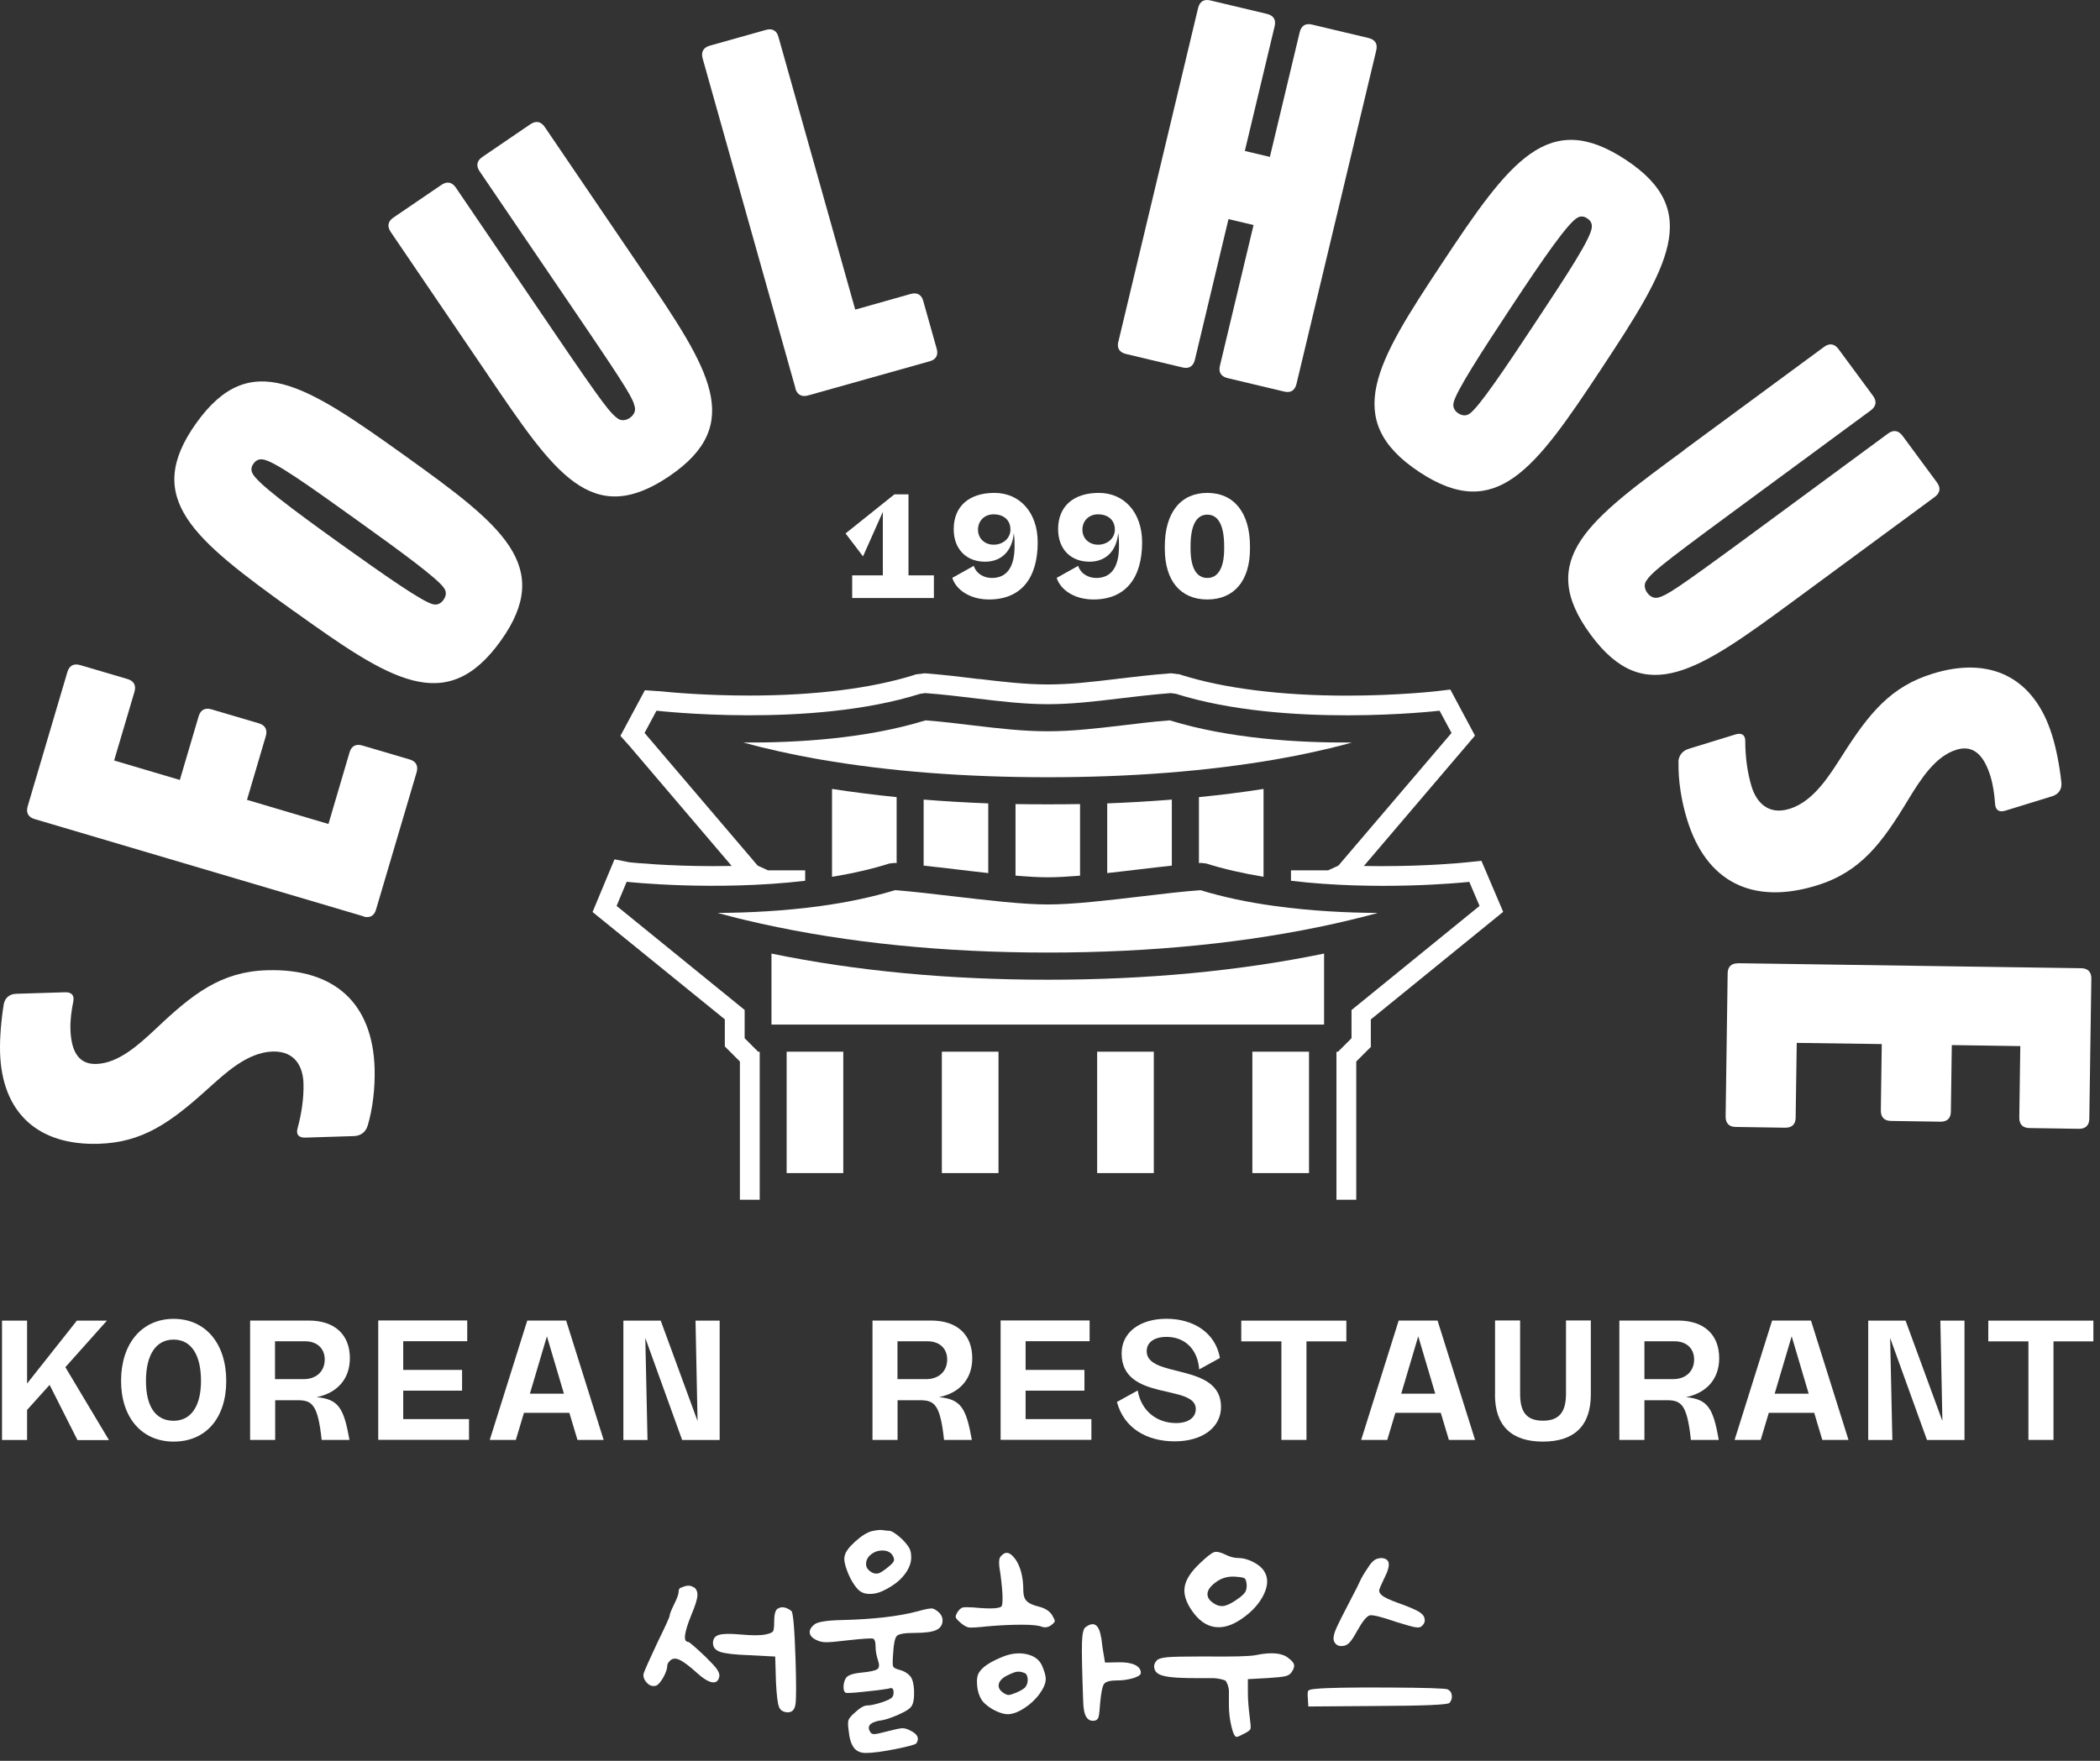<svg xmlns="http://www.w3.org/2000/svg" width="248" height="208" viewBox="0 0 248 208" fill="none"><rect x="0" y="0" width="248" height="208" fill="#333333" stroke="none"/><path d="M9.138 170.093L5.858 163.593L3.198 166.553V170.103H0.238V156.003H3.198V163.433L9.078 156.003H12.628L7.718 161.503L12.868 170.113H9.128L9.138 170.093Z" fill="white"></path><path d="M14.298 163.123C14.298 158.713 16.748 155.793 20.508 155.793C24.268 155.793 26.718 158.703 26.718 163.123C26.718 167.543 24.288 170.293 20.508 170.293C16.728 170.293 14.298 167.433 14.298 163.123ZM23.738 163.123C23.738 160.083 22.608 158.243 20.498 158.243C18.388 158.243 17.238 160.083 17.238 163.123C17.238 166.163 18.388 167.833 20.498 167.833C22.608 167.833 23.738 166.033 23.738 163.123Z" fill="white"></path><path d="M41.248 170.093H37.988C37.528 165.833 36.838 165.403 35.088 165.403H32.498V170.093H29.538V155.993H36.458C39.538 155.993 41.318 157.663 41.318 160.443C41.318 162.863 39.868 164.533 37.398 165.043C39.968 165.283 40.598 166.303 41.268 170.073H41.278H41.258L41.248 170.093ZM32.478 162.913H35.868C37.358 162.913 38.348 161.993 38.348 160.593C38.348 159.293 37.448 158.443 36.028 158.443H32.478V162.913Z" fill="white"></path><path d="M47.628 167.633H55.388V170.083H44.668V155.983H55.178V158.433H47.618V161.823H54.568V164.273H47.618V167.613H47.628V167.633Z" fill="white"></path><path d="M68.198 170.093L67.238 166.893H61.878L60.918 170.093H57.838L62.268 155.993H66.858L71.288 170.093H68.168H68.198ZM62.568 164.633H66.598L64.588 157.853L62.578 164.633H62.568Z" fill="white"></path><path d="M84.988 156.003V170.103H80.558L76.208 158.053L76.468 170.103H73.618V156.003H78.028L82.378 167.863L82.138 156.003H84.998H84.988Z" fill="white"></path><path d="M114.748 170.093H111.488C111.028 165.833 110.338 165.403 108.588 165.403H105.998V170.093H103.038V155.993H109.958C113.038 155.993 114.818 157.663 114.818 160.443C114.818 162.863 113.368 164.533 110.898 165.043C113.468 165.283 114.098 166.303 114.768 170.073H114.778H114.758L114.748 170.093ZM105.988 162.913H109.378C110.868 162.913 111.858 161.993 111.858 160.593C111.858 159.293 110.958 158.443 109.538 158.443H105.988V162.913Z" fill="white"></path><path d="M121.128 167.633H128.888V170.083H118.168V155.983H128.678V158.433H121.118V161.823H128.068V164.273H121.118V167.613H121.128V167.633Z" fill="white"></path><path d="M131.878 165.623L134.358 164.253C134.778 166.703 136.638 168.103 138.898 168.103C140.328 168.103 141.218 167.453 141.218 166.443C141.218 163.443 132.458 165.593 132.458 159.873C132.458 157.393 134.608 155.783 137.768 155.783C140.928 155.783 143.548 157.423 144.068 160.413L141.618 161.763C141.438 159.343 139.888 157.923 137.768 157.923C136.278 157.923 135.418 158.593 135.418 159.613C135.418 162.873 144.198 160.913 144.198 166.193C144.198 168.623 141.988 170.263 138.728 170.263C135.468 170.263 132.718 168.733 131.898 165.583V165.613H131.878V165.623Z" fill="white"></path><path d="M158.998 156.003V158.453H154.288V170.093H151.328V158.453H146.588V156.003H158.998Z" fill="white"></path><path d="M171.108 170.093L170.148 166.893H164.788L163.828 170.093H160.748L165.178 155.993H169.768L174.198 170.093H171.078H171.108ZM165.468 164.633H169.498L167.488 157.853L165.478 164.633H165.468Z" fill="white"></path><path d="M176.558 164.733V155.983H179.518V164.623C179.518 166.713 180.198 167.823 182.218 167.823C184.238 167.823 184.938 166.673 184.938 164.623V155.983H187.868V164.733C187.868 168.423 185.918 170.293 182.208 170.293C178.498 170.293 176.548 168.423 176.548 164.733H176.558Z" fill="white"></path><path d="M202.948 170.093H199.688C199.228 165.833 198.538 165.403 196.788 165.403H194.198V170.093H191.238V155.993H198.168C201.248 155.993 203.028 157.663 203.028 160.443C203.028 162.863 201.578 164.533 199.108 165.043C201.678 165.283 202.308 166.303 202.978 170.073H202.988H202.968L202.948 170.093ZM194.198 162.913H197.588C199.078 162.913 200.068 161.993 200.068 160.593C200.068 159.293 199.168 158.443 197.748 158.443H194.198V162.913Z" fill="white"></path><path d="M215.208 170.093L214.248 166.893H208.888L207.928 170.093H204.848L209.278 155.993H213.868L218.298 170.093H215.178H215.208ZM209.568 164.633H213.598L211.588 157.853L209.578 164.633H209.568Z" fill="white"></path><path d="M231.998 156.003V170.103H227.568L223.218 158.053L223.478 170.103H220.628V156.003H225.038L229.388 167.863L229.148 156.003H232.008H231.998Z" fill="white"></path><path d="M247.218 156.003V158.453H242.508V170.093H239.548V158.453H234.808V156.003H247.218Z" fill="white"></path><path d="M81.938 187.483C82.248 187.713 82.398 188.053 82.358 188.513C82.328 188.963 82.088 189.713 81.648 190.763C80.778 192.883 80.658 193.953 81.268 193.953C81.398 193.953 82.058 194.523 83.258 195.653C83.948 196.333 84.418 196.823 84.648 197.153C84.878 197.483 84.978 197.753 84.958 197.993C84.898 198.353 84.758 198.583 84.538 198.683C84.318 198.783 84.018 198.753 83.638 198.573C83.258 198.393 82.828 198.083 82.338 197.643C81.458 196.843 80.778 196.333 80.318 196.103C79.858 195.873 79.488 195.873 79.208 196.103C78.928 196.333 78.798 196.563 78.798 196.793C78.798 197.023 78.718 197.323 78.558 197.693C78.398 198.063 78.208 198.383 77.988 198.673C77.768 198.953 77.578 199.113 77.438 199.133C77.038 199.233 76.678 199.113 76.358 198.743C76.028 198.373 75.918 198.003 76.028 197.633C76.158 197.253 76.688 196.053 77.638 194.033C78.608 192.053 79.088 190.993 79.088 190.833C79.088 190.673 79.258 190.233 79.618 189.493C79.978 188.783 80.148 188.273 80.148 187.983C80.148 187.713 80.278 187.553 80.528 187.513C81.098 187.243 81.558 187.243 81.918 187.513H81.938V187.483ZM93.448 190.293C93.658 190.393 93.828 192.293 93.948 195.973C94.038 198.833 94.038 200.603 93.948 201.273C93.858 201.953 93.558 202.273 93.028 202.273C92.498 202.253 92.158 202.043 91.998 201.643C91.838 201.243 91.718 200.263 91.638 198.713L91.548 195.683L88.458 195.523C86.758 195.463 85.618 195.323 85.048 195.133C84.478 194.933 84.198 194.583 84.198 194.093C84.198 193.603 84.428 193.273 84.878 193.133C85.328 192.983 86.168 192.963 87.388 193.073C88.778 193.203 89.788 193.203 90.418 193.073C90.908 192.973 91.188 192.843 91.288 192.713C91.378 192.573 91.428 192.193 91.428 191.553C91.428 190.673 91.578 190.153 91.868 190.013C92.328 189.743 92.858 189.843 93.448 190.293Z" fill="white"></path><path d="M109.988 189.993C110.248 190.003 110.538 190.163 110.858 190.453C111.218 190.783 111.358 191.173 111.298 191.613C111.238 192.043 110.988 192.353 110.578 192.543C110.118 192.773 109.238 192.893 107.958 192.893C106.828 192.893 106.138 193.013 105.908 193.253C105.678 193.493 105.528 194.233 105.468 195.443C105.408 196.203 105.408 196.663 105.468 196.833C105.528 197.003 105.778 197.133 106.188 197.243C106.718 197.373 107.138 197.613 107.458 197.963C107.748 198.273 107.918 198.883 107.948 199.783C107.978 200.683 107.858 201.293 107.588 201.633C107.438 201.823 107.158 202.023 106.738 202.243C106.318 202.463 105.848 202.673 105.308 202.873C104.778 203.073 104.278 203.213 103.808 203.263C102.678 203.493 102.338 203.953 102.808 204.653C102.908 204.793 103.088 204.863 103.328 204.843C103.568 204.823 104.088 204.703 104.888 204.493C105.688 204.283 106.238 204.173 106.528 204.153C106.818 204.133 107.148 204.233 107.498 204.423C108.358 204.833 108.608 205.343 108.218 205.933C108.118 206.083 107.288 206.303 105.748 206.613C104.208 206.923 103.028 207.073 102.238 207.073C101.608 207.073 101.128 206.853 100.818 206.423C100.508 205.993 100.298 205.313 100.218 204.393C100.128 203.793 100.128 203.363 100.218 203.153C100.308 202.943 100.548 202.643 100.978 202.283C101.568 201.733 102.038 201.463 102.398 201.463C102.808 201.463 103.438 201.323 104.258 201.053C104.788 200.863 105.128 200.703 105.288 200.563C105.448 200.423 105.528 200.233 105.528 199.963C105.528 199.693 105.488 199.533 105.398 199.463C105.308 199.393 105.148 199.393 104.898 199.483C104.308 199.583 103.348 199.713 102.018 199.843C100.678 199.983 99.968 200.023 99.858 199.953C99.688 199.853 99.608 199.613 99.618 199.243C99.628 198.873 99.708 198.543 99.888 198.243C100.078 197.903 100.688 197.683 101.718 197.583C102.768 197.483 103.408 197.333 103.628 197.163C103.848 196.983 103.868 196.633 103.678 196.103C103.488 195.513 103.398 194.963 103.398 194.463C103.398 193.963 103.308 193.683 103.138 193.583C102.998 193.493 101.958 193.563 100.048 193.773C98.858 193.923 98.028 193.993 97.578 193.993C97.128 193.993 96.738 193.903 96.418 193.733C95.928 193.503 95.668 193.213 95.628 192.883C95.588 192.553 95.768 192.223 96.158 191.903C96.518 191.593 97.598 191.413 99.408 191.373C103.068 191.283 106.028 190.953 108.268 190.363C109.168 190.113 109.748 189.993 110.018 190.003V189.973H110.058L109.988 189.993ZM104.138 180.733C104.548 180.793 104.858 180.833 105.058 180.833C105.148 180.833 105.268 180.883 105.438 180.973C105.608 181.073 105.798 181.203 106.008 181.363C106.218 181.533 106.418 181.713 106.608 181.893C107.008 182.313 107.278 182.653 107.408 182.923C107.548 183.183 107.608 183.533 107.608 183.983C107.608 184.513 107.438 185.043 107.118 185.573C106.788 186.103 106.358 186.573 105.848 186.973C105.318 187.373 104.768 187.693 104.208 187.953C103.638 188.213 103.098 188.313 102.548 188.283C102.018 188.253 101.588 188.053 101.278 187.703C100.988 187.393 100.708 186.973 100.438 186.463C100.178 185.943 99.978 185.433 99.838 184.933C99.698 184.433 99.668 184.033 99.758 183.773C99.848 183.333 100.248 182.773 100.978 182.113C101.708 181.453 102.358 181.033 102.948 180.873C103.538 180.743 103.938 180.703 104.138 180.743V180.733ZM104.378 183.163C103.848 183.123 103.358 183.253 102.928 183.573C102.498 183.883 102.278 184.293 102.278 184.763C102.278 185.093 102.448 185.393 102.778 185.633C103.108 185.873 103.458 185.943 103.818 185.833C104.108 185.703 104.508 185.433 105.008 185.013C105.318 184.753 105.498 184.553 105.558 184.403C105.608 184.243 105.578 184.063 105.478 183.853C105.268 183.433 104.898 183.203 104.368 183.163H104.378Z" fill="white"></path><path d="M119.878 184.133C120.508 185.014 120.838 186.243 120.848 187.824C120.848 188.223 120.908 188.543 121.008 188.783C121.108 189.023 121.308 189.223 121.588 189.383C121.868 189.544 122.258 189.684 122.748 189.803C123.458 189.993 123.968 190.333 124.258 190.803C124.468 191.163 124.568 191.393 124.568 191.493C124.568 191.594 124.428 191.753 124.158 191.964C123.828 192.214 123.468 192.293 123.078 192.183C122.718 192.013 121.918 191.923 120.678 191.923C119.438 191.923 118.098 191.983 116.638 192.113C115.458 192.243 114.728 192.283 114.448 192.253C114.168 192.223 113.838 192.033 113.448 191.703C113.088 191.393 112.898 191.173 112.868 191.043C112.838 190.913 112.918 190.693 113.108 190.383C113.318 190.094 113.528 189.923 113.718 189.883C113.918 189.844 114.328 189.844 114.958 189.883C116.008 189.984 116.828 190.023 117.418 189.983C117.908 189.943 118.178 189.863 118.268 189.763C118.358 189.663 118.398 189.333 118.398 188.783C118.398 188.133 118.308 187.193 118.148 185.943C117.938 184.813 117.938 184.123 118.148 183.893C118.688 183.214 119.258 183.293 119.848 184.113L119.878 184.133ZM121.278 195.413C122.148 195.613 122.748 196.063 123.058 196.753C123.348 197.433 123.498 197.943 123.498 198.333C123.498 198.833 123.248 199.424 122.758 200.104C122.258 200.783 121.648 201.343 120.928 201.803C120.208 202.264 119.568 202.493 119.018 202.493C118.708 202.493 118.338 202.413 117.938 202.253C117.528 202.093 117.138 201.883 116.778 201.623C116.408 201.363 116.128 201.094 115.938 200.824C115.628 200.333 115.438 199.743 115.388 199.043C115.328 198.333 115.428 197.833 115.658 197.513C116.078 196.863 117.048 196.243 118.558 195.653C119.508 195.293 120.418 195.214 121.288 195.413H121.278ZM120.098 197.473C119.848 197.513 119.468 197.663 118.958 197.913C118.388 198.193 118.068 198.514 117.958 198.913C117.868 199.303 118.028 199.643 118.448 199.943C118.718 200.133 118.938 200.223 119.108 200.223C119.278 200.223 119.578 200.123 120.028 199.943C120.658 199.673 121.028 199.423 121.138 199.223C121.328 198.953 121.398 198.623 121.358 198.263C121.318 197.893 121.188 197.684 120.948 197.613C120.638 197.483 120.348 197.443 120.098 197.483V197.473ZM130.058 193.483C130.158 194.363 130.258 195.023 130.338 195.443L130.498 196.393L132.108 196.363C132.908 196.343 133.538 196.443 134.018 196.663C134.488 196.883 134.728 197.203 134.728 197.623C134.728 197.773 134.588 197.913 134.318 198.043C134.038 198.183 133.688 198.293 133.258 198.373C132.828 198.463 132.388 198.503 131.948 198.503C131.108 198.503 130.588 198.643 130.388 198.913C130.188 199.193 130.038 199.913 129.928 201.123C129.868 202.023 129.798 202.603 129.728 202.843C129.658 203.083 129.488 203.223 129.238 203.263C128.818 203.323 128.498 203.163 128.278 202.803C128.058 202.443 127.938 201.823 127.918 200.953C127.788 197.383 127.738 195.063 127.778 194.033C127.808 192.993 127.948 192.383 128.198 192.214C129.188 191.473 129.808 191.903 130.048 193.483H130.058Z" fill="white"></path><path d="M152.168 195.873C152.568 196.163 152.788 196.443 152.828 196.673C152.868 196.913 152.758 197.223 152.478 197.604C152.308 197.814 152.058 197.953 151.708 198.023C151.358 198.094 150.698 198.163 149.738 198.223L147.368 198.354V199.843C147.368 200.723 147.438 201.723 147.588 202.833C147.688 203.593 147.728 204.044 147.678 204.214C147.638 204.374 147.398 204.553 146.988 204.763C146.488 205.033 146.168 205.173 146.038 205.173C145.828 205.173 145.618 204.764 145.428 203.943C145.228 203.123 145.128 202.273 145.128 201.413V199.743C145.128 199.533 145.078 199.293 144.988 199.033C144.888 198.773 144.808 198.613 144.728 198.543C144.658 198.483 144.448 198.413 144.128 198.343C143.798 198.273 143.508 198.233 143.248 198.233H141.248C140.008 198.233 139.038 198.193 138.368 198.123C137.688 198.053 137.188 197.934 136.878 197.773C136.568 197.613 136.388 197.393 136.328 197.093C136.238 196.733 136.348 196.413 136.638 196.113C136.808 195.943 137.208 195.833 137.848 195.763C138.488 195.703 139.918 195.673 142.158 195.673C145.568 195.713 147.618 195.663 148.308 195.513C150.138 195.133 151.418 195.253 152.158 195.863L152.168 195.873ZM143.378 183.354C143.688 183.253 144.138 183.354 144.758 183.663C145.288 183.923 145.778 184.043 146.238 184.043C146.788 184.043 147.358 184.193 147.978 184.503C148.578 184.803 149.018 185.173 149.278 185.583C149.778 186.343 149.768 187.264 149.248 188.354C148.718 189.443 147.838 190.413 146.598 191.253C145.458 192.033 144.398 192.343 143.408 192.183C142.418 192.023 141.548 191.393 140.788 190.303C140.048 189.253 139.758 188.293 139.908 187.433C140.048 186.573 140.668 185.633 141.738 184.633C142.538 183.874 143.088 183.443 143.398 183.343H143.388L143.378 183.354ZM146.968 186.443C146.838 186.354 146.498 186.293 145.928 186.253C145.148 186.193 144.458 186.343 143.848 186.723C143.088 187.214 142.678 187.693 142.608 188.173C142.538 188.663 142.808 189.094 143.448 189.464C143.868 189.723 144.298 189.783 144.718 189.663C145.148 189.544 145.718 189.223 146.408 188.703C146.768 188.433 146.998 188.183 147.098 187.983C147.198 187.773 147.238 187.514 147.228 187.193C147.188 186.773 147.098 186.513 146.968 186.433V186.443Z" fill="white"></path><path d="M163.868 199.343C168.348 199.363 170.708 199.443 170.968 199.563C171.258 199.713 171.428 199.953 171.458 200.303C171.488 200.653 171.388 200.943 171.158 201.173C170.908 201.383 168.068 201.503 162.648 201.523L154.508 201.583L154.448 200.573C154.408 200.113 154.428 199.823 154.498 199.723C154.568 199.623 154.858 199.543 155.368 199.503C156.558 199.373 159.408 199.323 163.878 199.343H163.868ZM162.988 184.043C163.578 184.043 163.908 184.233 163.988 184.613C164.078 184.993 163.898 185.613 163.458 186.473C163.098 187.213 162.908 187.663 162.878 187.853C162.848 188.033 162.948 188.223 163.178 188.433C163.468 188.693 164.108 188.993 165.108 189.353C166.288 189.773 167.088 190.113 167.518 190.363C167.948 190.613 168.188 190.893 168.228 191.183C168.318 191.543 168.198 191.843 167.878 192.103C167.738 192.253 167.468 192.283 167.088 192.213C166.708 192.143 165.978 191.933 164.908 191.603C163.208 191.013 162.168 190.753 161.788 190.813C161.428 190.873 160.928 191.493 160.278 192.643C159.898 193.333 159.598 193.803 159.358 194.043C159.128 194.283 158.868 194.413 158.568 194.433C158.108 194.493 157.768 194.333 157.568 193.933C157.418 193.623 157.478 193.173 157.708 192.583C157.948 191.993 158.678 190.533 159.898 188.203C160.088 187.863 160.308 187.423 160.558 186.883C160.768 186.393 161.118 185.803 161.598 185.113C162.018 184.423 162.478 184.073 162.988 184.073V184.043Z" fill="white"></path><path d="M43.408 132.993C43.188 133.733 42.598 134.173 41.808 134.203L36.038 134.383C35.248 134.403 34.928 133.983 35.148 133.253C35.588 131.663 35.898 129.703 35.838 127.943C35.778 126.123 34.938 124.143 32.198 124.213C29.158 124.303 26.498 126.883 24.598 128.573C20.088 132.663 16.818 134.953 11.648 135.113C4.538 135.333 0.218 131.493 0.008 124.333C-0.042 122.633 0.138 120.493 0.448 118.593C0.608 117.853 1.138 117.413 1.928 117.393L7.698 117.213C8.488 117.193 8.808 117.613 8.648 118.343C8.438 119.383 8.288 120.483 8.318 121.573C8.388 123.823 9.058 125.753 11.358 125.683C13.978 125.603 16.338 123.463 18.418 121.513C22.788 117.373 26.118 114.773 31.528 114.613C39.498 114.373 43.988 118.493 44.238 126.153C44.308 128.523 44.018 130.963 43.418 132.993H43.408Z" fill="white"></path><path d="M42.928 108.243L4.088 96.754C3.328 96.534 3.048 95.993 3.268 95.243L7.958 79.383C8.178 78.624 8.708 78.344 9.468 78.564L15.058 80.213C15.818 80.433 16.098 80.974 15.878 81.724L13.478 89.834L21.238 92.133L23.458 84.614C23.678 83.853 24.218 83.573 24.978 83.793L30.568 85.444C31.328 85.663 31.608 86.204 31.388 86.963L29.168 94.484L38.788 97.334L41.278 88.883C41.498 88.124 42.028 87.844 42.788 88.064L48.378 89.713C49.138 89.933 49.418 90.474 49.198 91.234L44.408 107.443C44.188 108.203 43.658 108.483 42.898 108.263H42.908L42.928 108.243Z" fill="white"></path><path d="M34.718 72.204C22.708 63.593 16.828 58.864 23.188 49.964C29.528 41.114 35.978 45.353 47.848 53.853C59.268 62.033 65.468 66.844 59.138 75.694C52.658 84.743 45.988 80.263 34.718 72.194V72.204ZM52.448 69.484C51.748 68.383 47.328 65.144 42.088 61.394C36.408 57.324 32.248 54.343 30.968 54.264C30.488 54.214 30.168 54.444 29.928 54.783C29.678 55.123 29.618 55.533 29.808 55.894C30.288 56.993 34.428 60.093 40.118 64.174C45.358 67.924 49.848 71.064 51.118 71.374C51.628 71.504 52.068 71.303 52.378 70.853C52.698 70.403 52.748 69.924 52.458 69.493L52.448 69.484Z" fill="white"></path><path d="M57.688 44.394L46.138 27.393C45.698 26.733 45.808 26.154 46.458 25.703L52.138 21.834C52.788 21.393 53.378 21.503 53.828 22.154L65.378 39.154C71.468 48.114 72.078 48.794 72.958 49.444C73.388 49.743 73.928 49.673 74.378 49.364C74.828 49.053 75.088 48.584 74.968 48.074C74.728 47.063 74.308 46.233 68.188 37.233L56.638 20.233C56.198 19.584 56.308 18.994 56.958 18.544L62.638 14.674C63.298 14.233 63.878 14.344 64.328 14.993L75.878 31.994C83.778 43.614 88.058 50.114 79.048 56.243C69.838 62.493 65.458 55.843 57.668 44.373V44.394H57.688Z" fill="white"></path><path d="M93.948 45.894L82.978 6.903C82.768 6.143 83.058 5.613 83.828 5.393L90.448 3.533C91.208 3.313 91.738 3.613 91.938 4.383L100.998 36.574L107.548 34.724C108.308 34.514 108.838 34.803 109.038 35.574L110.618 41.194C110.838 41.953 110.538 42.483 109.768 42.684L95.428 46.714C94.668 46.923 94.138 46.633 93.918 45.864H93.938L93.948 45.894Z" fill="white"></path><path d="M132.078 40.353L141.488 0.953C141.678 0.183 142.178 -0.137 142.948 0.053L149.628 1.643C150.398 1.833 150.718 2.333 150.528 3.103L147.008 17.834L149.968 18.534L153.488 3.803C153.678 3.033 154.178 2.713 154.948 2.903L161.628 4.493C162.398 4.683 162.718 5.183 162.528 5.953L153.108 45.353C152.918 46.123 152.418 46.444 151.648 46.254L144.968 44.663C144.198 44.474 143.878 43.974 144.068 43.203L148.038 26.584L145.078 25.884L141.108 42.504C140.918 43.273 140.418 43.593 139.648 43.404L132.968 41.813C132.198 41.623 131.878 41.123 132.068 40.353H132.078Z" fill="white"></path><path d="M170.208 31.233C178.348 18.904 182.868 12.844 192.008 18.884C201.088 24.884 197.088 31.503 189.038 43.673C181.288 55.394 176.718 61.773 167.628 55.764C158.338 49.633 162.558 42.794 170.208 31.233ZM173.578 48.843C174.658 48.093 177.718 43.563 181.268 38.184C185.128 32.343 187.938 28.084 187.988 26.803C188.018 26.323 187.778 26.014 187.428 25.784C187.078 25.553 186.668 25.494 186.318 25.703C185.238 26.233 182.288 30.474 178.438 36.313C174.888 41.684 171.918 46.294 171.658 47.584C171.548 48.093 171.768 48.533 172.218 48.824C172.678 49.123 173.168 49.154 173.578 48.853V48.843Z" fill="white"></path><path d="M198.868 53.163L215.418 40.974C216.058 40.504 216.648 40.603 217.118 41.233L221.198 46.764C221.668 47.404 221.568 47.993 220.948 48.464L204.398 60.654C195.678 67.073 195.018 67.713 194.408 68.624C194.118 69.064 194.218 69.594 194.538 70.034C194.858 70.474 195.348 70.724 195.848 70.584C196.848 70.293 197.648 69.853 206.418 63.404L222.968 51.214C223.608 50.743 224.198 50.843 224.668 51.464L228.748 56.993C229.218 57.633 229.118 58.224 228.498 58.694L211.948 70.883C200.638 79.213 194.298 83.734 187.848 74.974C181.248 66.013 187.738 61.383 198.898 53.163H198.868Z" fill="white"></path><path d="M198.208 90.034C198.228 89.263 198.678 88.683 199.438 88.454L204.958 86.754C205.718 86.523 206.138 86.844 206.108 87.614C206.108 89.273 206.338 91.243 206.858 92.924C207.398 94.674 208.748 96.353 211.348 95.543C214.248 94.644 216.128 91.454 217.518 89.314C220.768 84.174 223.318 81.094 228.258 79.573C235.058 77.474 240.228 80.013 242.348 86.874C242.858 88.504 243.248 90.614 243.448 92.513C243.488 93.263 243.098 93.834 242.338 94.064L236.818 95.763C236.058 95.993 235.638 95.674 235.608 94.924C235.528 93.864 235.388 92.773 235.068 91.713C234.408 89.564 233.258 87.874 231.048 88.564C228.548 89.334 226.838 92.023 225.358 94.454C222.238 99.624 219.718 103.003 214.558 104.593C206.938 106.943 201.508 104.163 199.248 96.844C198.548 94.584 198.178 92.153 198.228 90.034H198.208Z" fill="white"></path><path d="M205.278 113.783L245.778 114.373C246.568 114.383 246.988 114.813 246.978 115.603L246.738 132.143C246.728 132.933 246.298 133.353 245.508 133.343L239.668 133.253C238.878 133.243 238.458 132.813 238.468 132.023L238.588 123.573L230.498 123.453L230.388 131.303C230.388 132.093 229.948 132.513 229.158 132.503L223.318 132.413C222.528 132.403 222.108 131.973 222.118 131.183L222.228 123.333L212.188 123.193L212.058 132.013C212.058 132.803 211.618 133.223 210.828 133.213L204.988 133.123C204.198 133.123 203.778 132.683 203.788 131.893L204.028 114.993C204.028 114.203 204.468 113.783 205.258 113.793L205.278 113.783Z" fill="white"></path><path d="M99.588 124.233H92.898V138.573H99.588V124.233Z" fill="white"></path><path d="M117.918 124.233H111.228V138.573H117.918V124.233Z" fill="white"></path><path d="M154.588 124.233H147.898V138.573H154.588V124.233Z" fill="white"></path><path d="M136.258 124.233H129.568V138.573H136.258V124.233Z" fill="white"></path><path d="M159.688 87.704C159.328 87.803 158.958 87.903 158.588 88.004C158.298 88.084 158.008 88.153 157.698 88.224C157.348 88.323 156.998 88.413 156.628 88.484C155.898 88.663 155.148 88.823 154.348 88.993C153.558 89.174 152.718 89.334 151.868 89.484C151.438 89.573 150.998 89.644 150.548 89.724C142.538 91.103 133.508 91.814 123.728 91.814C113.948 91.814 104.938 91.114 96.918 89.724C96.468 89.644 96.028 89.573 95.598 89.484C94.738 89.334 93.908 89.163 93.118 88.993C92.718 88.913 92.328 88.834 91.948 88.743C90.428 88.403 89.048 88.064 87.778 87.713C94.108 87.754 102.278 87.263 109.298 85.094C111.278 85.243 113.148 85.474 114.948 85.694C117.938 86.043 120.758 86.383 123.718 86.383C126.678 86.383 129.508 86.043 132.498 85.694C134.298 85.474 136.168 85.243 138.148 85.094C145.168 87.263 153.338 87.754 159.668 87.713L159.688 87.704Z" fill="white"></path><path d="M127.548 94.984V103.443C126.138 103.553 124.838 103.633 123.748 103.633C122.658 103.633 121.338 103.553 119.928 103.433V94.984C121.178 95.004 122.458 95.013 123.738 95.013C125.018 95.013 126.288 95.004 127.548 94.984Z" fill="white"></path><path d="M138.388 94.454V102.253C137.168 102.383 135.878 102.543 134.558 102.693C133.288 102.843 131.998 103.003 130.758 103.133V94.903C133.358 94.803 135.898 94.653 138.388 94.454Z" fill="white"></path><path d="M149.218 93.194V103.573C146.748 103.163 144.468 102.643 142.448 102.003L141.838 101.933C141.748 101.943 141.678 101.943 141.588 101.953V94.163C144.218 93.903 146.768 93.584 149.218 93.194Z" fill="white"></path><path d="M105.888 94.163V101.953C105.808 101.943 105.718 101.943 105.648 101.933L105.038 102.003C103.008 102.643 100.728 103.173 98.258 103.573V93.194C100.708 93.573 103.258 93.894 105.888 94.163Z" fill="white"></path><path d="M116.708 94.903V103.133C115.468 103.003 114.178 102.843 112.918 102.693C111.588 102.543 110.308 102.383 109.078 102.253V94.454C111.558 94.653 114.098 94.803 116.708 94.903Z" fill="white"></path><path d="M162.718 107.843C161.688 108.133 160.578 108.403 159.388 108.693C158.818 108.823 158.218 108.963 157.618 109.103C147.348 111.383 135.958 112.523 123.738 112.523C111.518 112.523 100.118 111.383 89.848 109.103C89.538 109.033 89.228 108.963 88.938 108.893C88.338 108.763 87.748 108.613 87.188 108.483C86.328 108.263 85.508 108.053 84.738 107.843C88.398 107.823 92.608 107.613 96.858 107.033C100.108 106.593 103.078 105.953 105.698 105.153C107.708 105.303 110.058 105.583 112.538 105.873C116.578 106.343 120.758 106.843 123.738 106.843C126.718 106.843 130.878 106.353 134.928 105.873C137.398 105.573 139.748 105.303 141.768 105.153C144.378 105.953 147.358 106.593 150.608 107.033C154.848 107.613 159.058 107.823 162.718 107.843Z" fill="white"></path><path d="M156.368 112.643V121.033H91.108V112.643C101.088 114.703 112.058 115.733 123.738 115.733C135.418 115.733 146.378 114.703 156.358 112.643H156.368Z" fill="white"></path><path d="M161.888 123.613V120.423L177.518 107.713L174.948 101.683L173.238 101.863C172.498 101.943 168.548 102.313 163.328 102.313C162.568 102.313 161.808 102.313 161.068 102.293L174.188 86.894L171.278 81.454L169.698 81.644C169.698 81.644 165.098 82.174 159.038 82.174C151.328 82.174 144.588 81.323 139.528 79.734L139.328 79.663L138.288 79.534L138.048 79.553C135.898 79.713 133.918 79.963 131.988 80.183L131.848 80.204C128.808 80.573 126.278 80.853 123.738 80.853C120.998 80.853 118.158 80.504 115.628 80.204H115.498C113.588 79.963 111.598 79.724 109.438 79.553L109.198 79.534L108.158 79.663L107.958 79.734C102.918 81.323 96.178 82.163 88.478 82.163C83.348 82.163 79.338 81.803 77.838 81.644H77.708L76.158 81.534L73.268 86.924L74.358 88.144L86.408 102.293C85.668 102.303 84.918 102.313 84.168 102.313C78.848 102.313 74.868 101.913 74.348 101.863L72.568 101.513L69.978 107.733L85.598 120.413V123.613L87.378 125.393V141.723H89.718V124.243H89.538L87.938 122.643V119.303L72.818 107.013L74.008 104.163C74.118 104.183 84.448 105.293 95.088 104.043V102.813H90.698L89.478 102.253L76.208 86.683L76.118 86.584L77.528 83.954C77.708 83.963 95.688 86.053 108.678 81.954L109.278 81.874C111.428 82.034 113.438 82.284 115.368 82.513C118.258 82.864 120.988 83.183 123.758 83.183C126.528 83.183 129.268 82.864 132.158 82.513C134.088 82.284 136.088 82.043 138.248 81.874L138.858 81.954C151.848 86.053 169.828 83.974 170.008 83.954L171.418 86.584L158.058 102.253L156.838 102.813H152.458V104.043C162.558 105.243 172.378 104.293 173.518 104.173L174.728 107.013L159.608 119.313V122.643L158.008 124.243H157.828V141.723H160.168V125.393L161.948 123.613H161.888Z" fill="white"></path><path d="M107.278 67.963H110.288V70.644H100.638V67.963H104.258V60.464L101.918 65.724L99.858 63.014L105.628 58.394H107.288V67.963H107.278Z" fill="white"></path><path d="M122.548 64.064C122.548 68.314 120.568 70.814 116.798 70.814C114.508 70.814 112.898 69.644 112.458 68.263L114.998 66.844C115.328 67.853 116.288 68.273 117.128 68.273C118.788 68.273 119.818 67.153 119.818 64.513C119.818 64.064 119.818 63.673 119.728 62.944C119.558 65.043 118.298 66.353 116.338 66.353C114.148 66.353 112.628 64.903 112.628 62.504C112.628 59.824 114.428 58.224 117.438 58.224C120.448 58.224 122.548 60.553 122.548 64.064ZM119.328 62.553C119.328 61.364 118.438 60.754 117.348 60.754C116.258 60.754 115.498 61.523 115.498 62.574C115.498 63.623 116.298 64.344 117.348 64.344C118.448 64.344 119.328 63.593 119.328 62.563V62.553Z" fill="white"></path><path d="M134.878 64.064C134.878 68.314 132.898 70.814 129.128 70.814C126.838 70.814 125.228 69.644 124.788 68.263L127.328 66.844C127.658 67.853 128.618 68.273 129.458 68.273C131.118 68.273 132.148 67.153 132.148 64.513C132.148 64.064 132.148 63.673 132.058 62.944C131.878 65.043 130.628 66.353 128.668 66.353C126.478 66.353 124.958 64.903 124.958 62.504C124.958 59.824 126.758 58.224 129.768 58.224C132.778 58.224 134.878 60.553 134.878 64.064ZM131.658 62.553C131.658 61.364 130.768 60.754 129.678 60.754C128.588 60.754 127.828 61.523 127.828 62.574C127.828 63.623 128.628 64.344 129.678 64.344C130.778 64.344 131.658 63.593 131.658 62.563V62.553Z" fill="white"></path><path d="M137.558 64.814V64.553C137.558 60.563 139.428 58.224 142.578 58.224C145.728 58.224 147.618 60.563 147.618 64.553V64.814C147.618 68.594 145.748 70.814 142.578 70.814C139.408 70.814 137.558 68.594 137.558 64.814ZM144.568 64.814V64.534C144.568 62.053 143.868 60.794 142.578 60.794C141.288 60.794 140.598 62.053 140.598 64.534V64.814C140.598 67.103 141.318 68.273 142.578 68.273C143.838 68.273 144.568 67.103 144.568 64.814Z" fill="white"></path></svg>